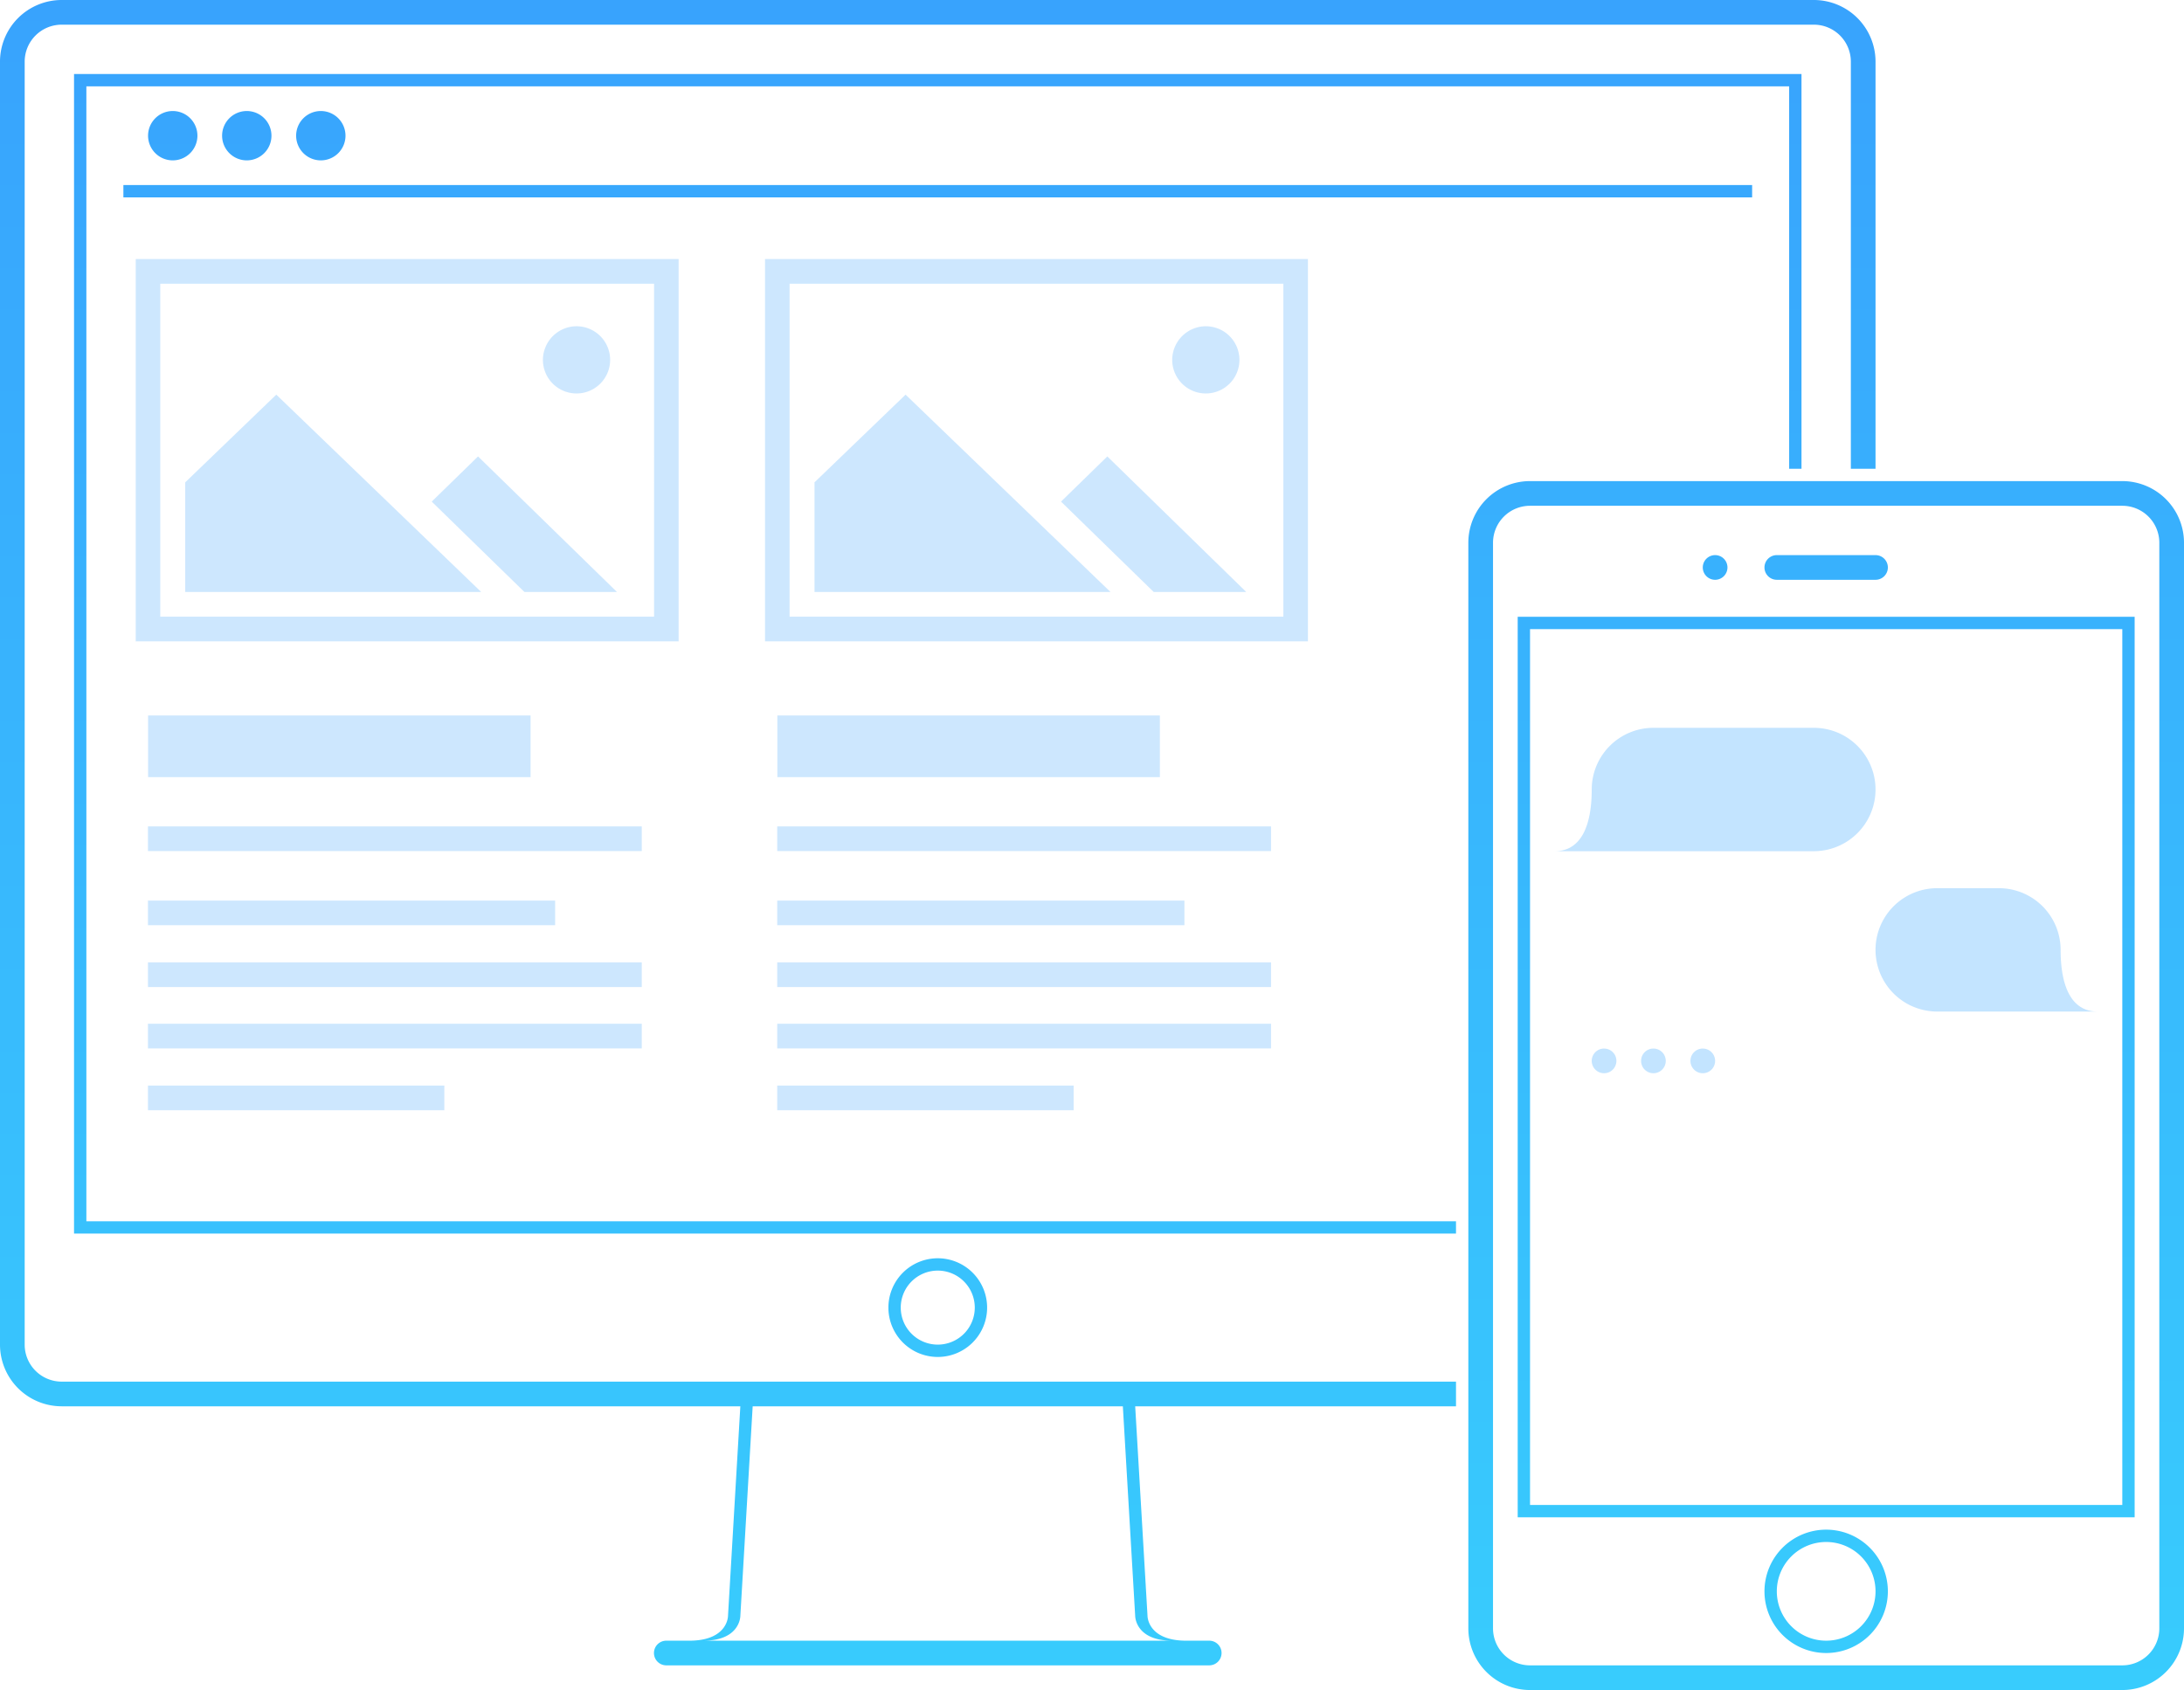 <svg xmlns="http://www.w3.org/2000/svg" xmlns:xlink="http://www.w3.org/1999/xlink" id="services-skills.svg" width="177" height="137" viewBox="0 0 177 137"><defs><style>      .cls-1, .cls-2, .cls-3 {        fill-rule: evenodd;      }      .cls-1 {        fill: url(#linear-gradient);      }      .cls-2, .cls-3 {        fill: #38a3fd;      }      .cls-2 {        opacity: 0.3;      }      .cls-3 {        opacity: 0.25;      }    </style><linearGradient id="linear-gradient" x1="329.5" y1="468" x2="329.5" y2="605" gradientUnits="userSpaceOnUse"><stop offset="0" stop-color="#38a3fd"></stop><stop offset="1" stop-color="#38ccfd"></stop></linearGradient></defs><path id="&#x6E10;&#x53D8;&#x586B;&#x5145;_8" data-name="&#x6E10;&#x53D8;&#x586B;&#x5145; 8" class="cls-1" d="M391,506V473a3,3,0,0,0-3-3H246a3,3,0,0,0-3,3V577a3,3,0,0,0,3,3H359v2H333l1,17s0,1.938,3,2h2a1,1,0,0,1,0,2H295a1,1,0,0,1,0-2h2c3-.062,3-2,3-2l1-17H246a5,5,0,0,1-5-5V473a5,5,0,0,1,5-5H388a5,5,0,0,1,5,5v33h-2Zm-93,95h38c-3,0-3-2-3-2l-1-17H302l-1,17S301,601,298,601ZM253,479a2,2,0,1,1,2,2A2,2,0,0,1,253,479Zm6,0a2,2,0,1,1,2,2A2,2,0,0,1,259,479Zm6,0a2,2,0,1,1,2,2A2,2,0,0,1,265,479Zm118,5H251v-1H383v1Zm-62,90a4,4,0,1,1-4-4A4,4,0,0,1,321,574Zm-7,0a3,3,0,1,0,3-3A3,3,0,0,0,314,574ZM247,474H387v32h-1V475H248v92H359v1H247V474ZM413,605H365a5,5,0,0,1-5-5V512a5,5,0,0,1,5-5h48a5,5,0,0,1,5,5v88A5,5,0,0,1,413,605Zm3-93a3,3,0,0,0-3-3H365a3,3,0,0,0-3,3v88a3,3,0,0,0,3,3h48a3,3,0,0,0,3-3V512Zm-52,6h50v73H364V518Zm1,72h48V519H365v71Zm28-75h-8a1,1,0,0,1,0-2h8A1,1,0,0,1,393,515Zm-13,0a1,1,0,1,1,1-1A1,1,0,0,1,380,515Zm9,77a5,5,0,1,1-5,5A5,5,0,0,1,389,592Zm0,9a4,4,0,1,0-4-4A4,4,0,0,0,389,601Z" transform="translate(-241 -468)"></path><path id="_30" data-name="30" class="cls-2" d="M375,527h13a5,5,0,0,1,0,10H367c2.233,0,3-2.239,3-5A5,5,0,0,1,375,527Zm28,13h-5a5,5,0,0,0,0,10h13c-2.233,0-3-2.239-3-5A5,5,0,0,0,403,540Zm-32,13a1,1,0,1,1-1,1A1,1,0,0,1,371,553Zm4,0a1,1,0,1,1-1,1A1,1,0,0,1,375,553Zm4,0a1,1,0,1,1-1,1A1,1,0,0,1,379,553Z" transform="translate(-241 -468)"></path><path id="_25" data-name="25" class="cls-3" d="M252,489h44v30.993H252V489Zm1.99,2h40.02V517.99H253.99V491Zm2.021,16.1,7.381-7.11,16.608,16H256.011V507.1Zm19.978,1.562L279.742,505,291,515.987h-7.5Zm11.761-14.214a2.724,2.724,0,1,1-2.75,2.724A2.737,2.737,0,0,1,287.75,494.447ZM253,526h31v5H253v-5Zm-0.01,10.991v-2h40.02v2H252.99Zm0,6.011v-2h33v2h-33Zm0,5.011v-2h40.02v2H252.99Zm0,4.976v-2h40.02v2H252.99Zm0,5.011v-2h24.021v2H252.99Z" transform="translate(-241 -468)"></path><path id="_25_&#x62F7;&#x8D1D;" data-name="25 &#x62F7;&#x8D1D;" class="cls-3" d="M303,489h44v30.993H303V489Zm1.99,2h40.02V517.99H304.99V491Zm2.021,16.1,7.381-7.11,16.608,16H307.011V507.1Zm19.978,1.562L330.742,505,342,515.987h-7.5Zm11.761-14.214a2.724,2.724,0,1,1-2.75,2.724A2.737,2.737,0,0,1,338.75,494.447ZM304,526h31v5H304v-5Zm-0.01,10.991v-2h40.02v2H303.99Zm0,6.011v-2h33v2h-33Zm0,5.011v-2h40.02v2H303.99Zm0,4.976v-2h40.02v2H303.99Zm0,5.011v-2h24.022v2H303.989Z" transform="translate(-241 -468)"></path></svg>